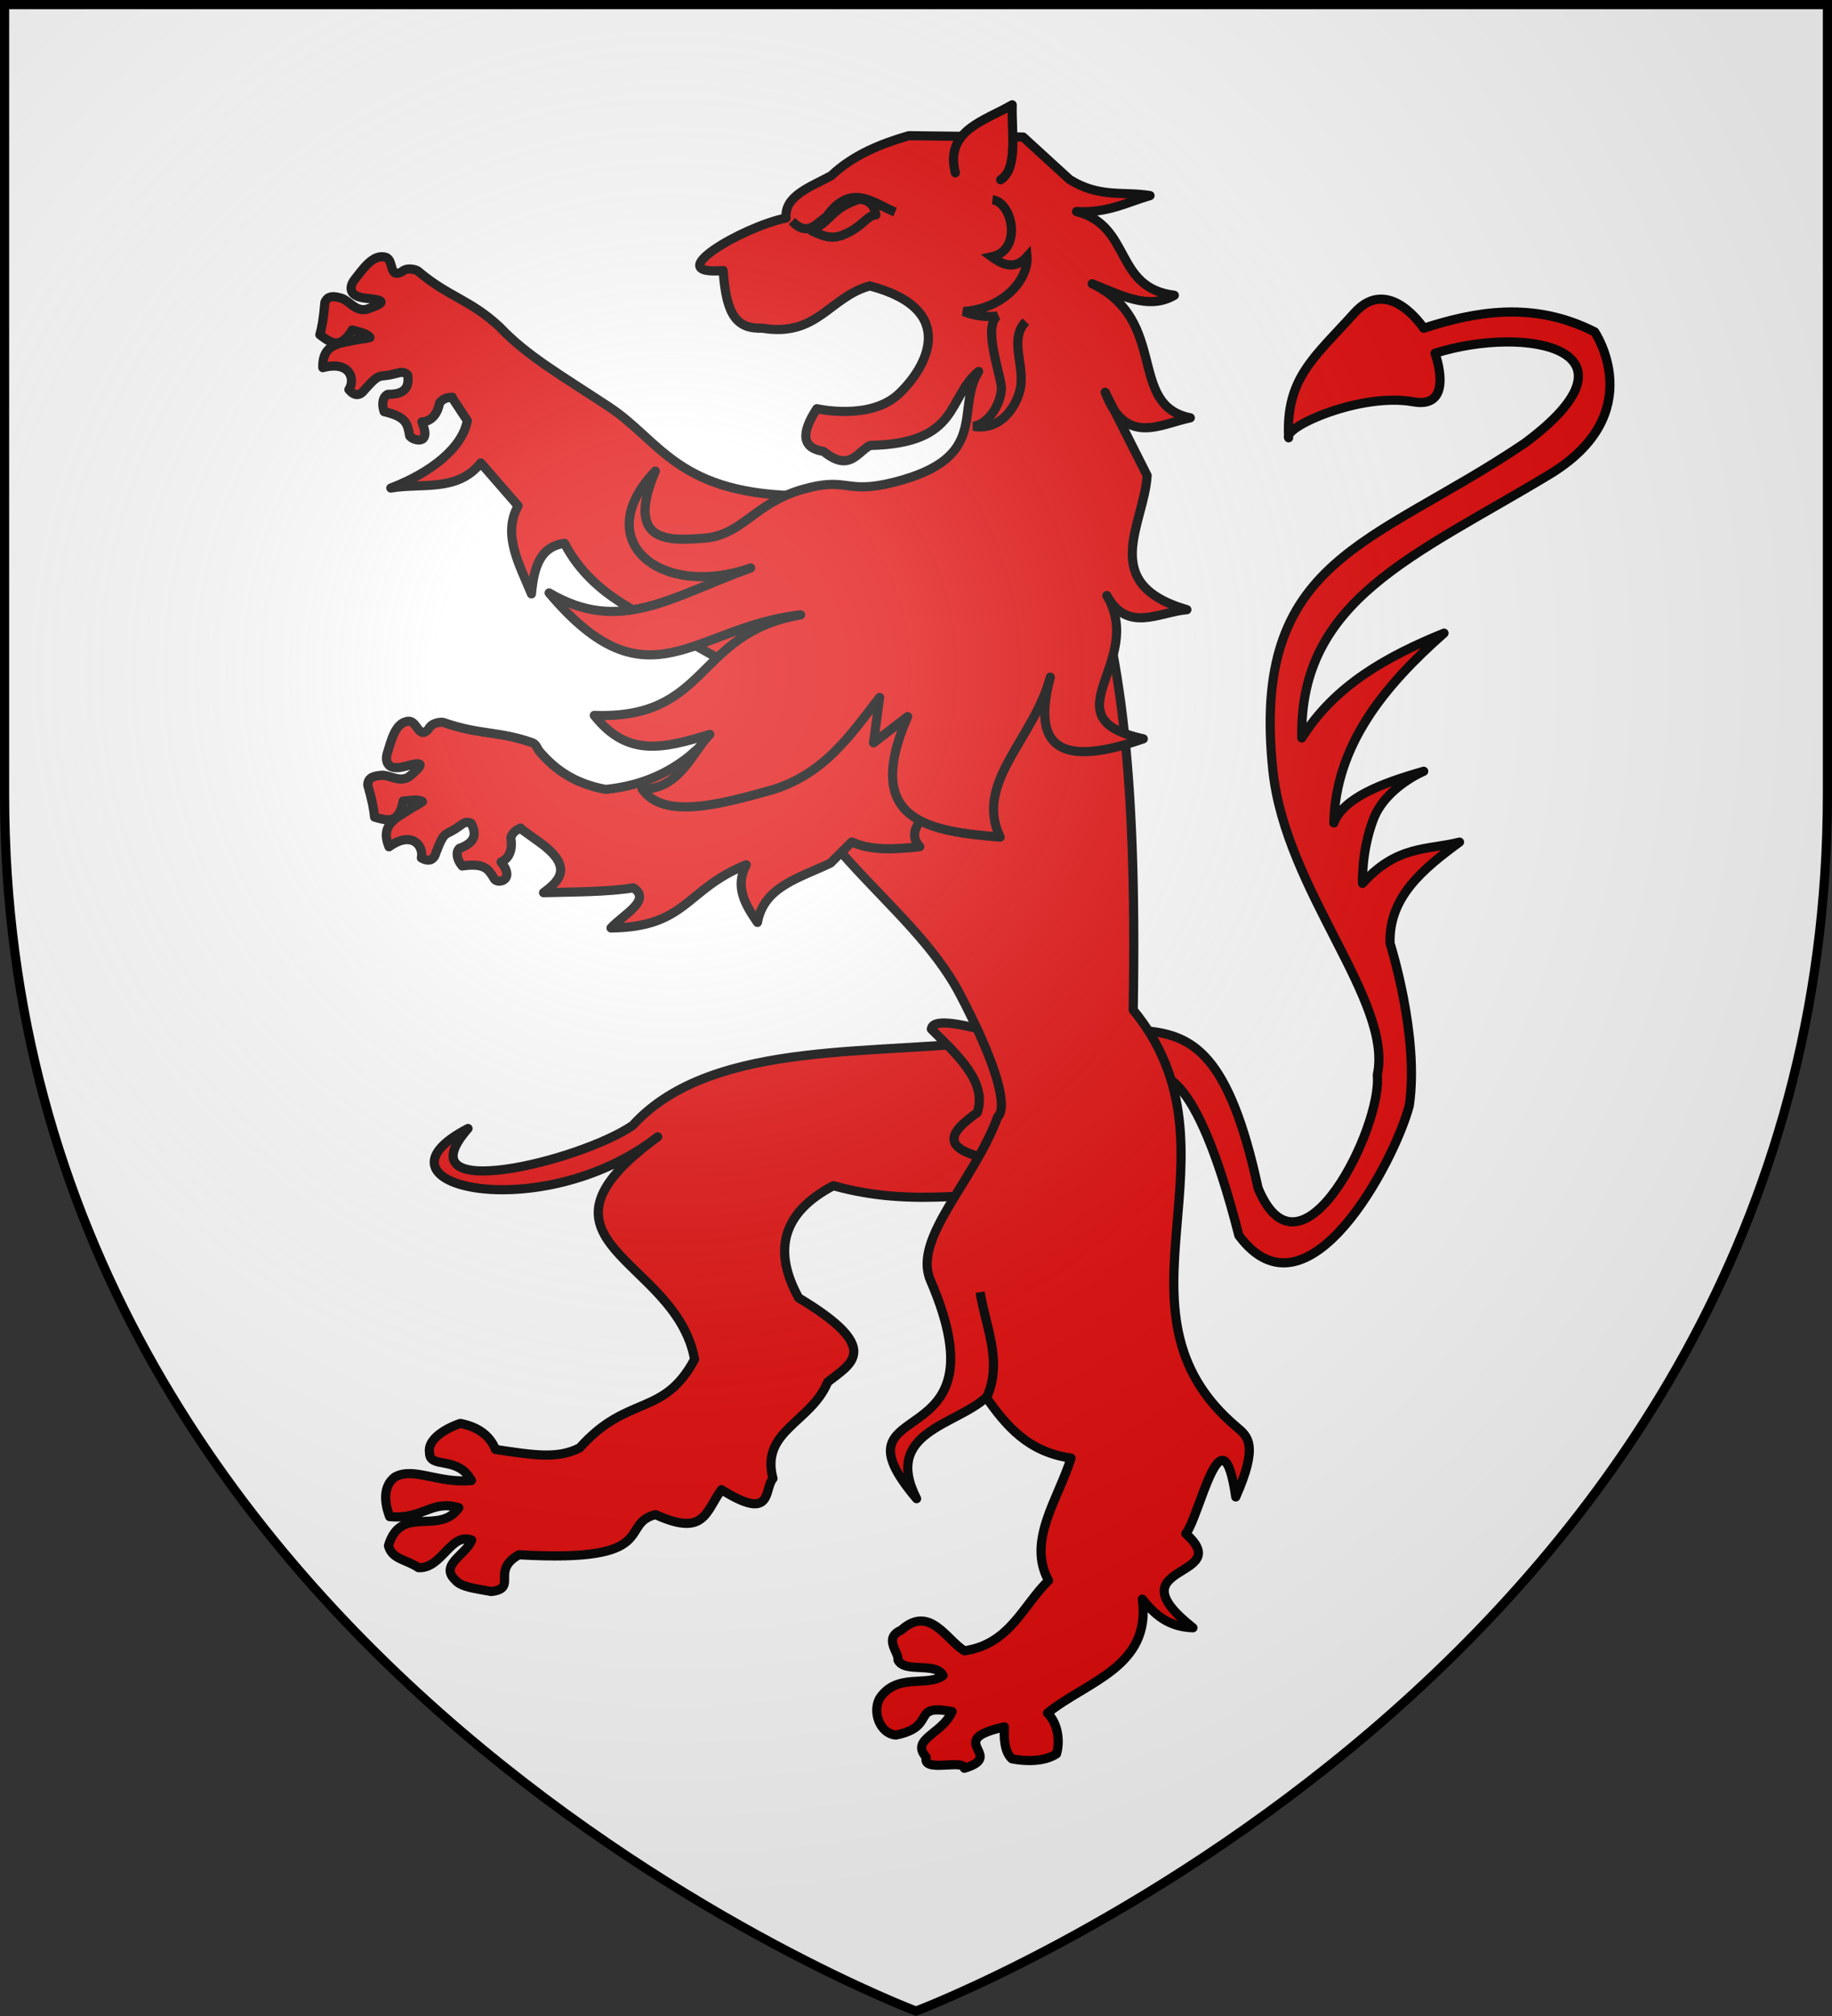 <svg xmlns="http://www.w3.org/2000/svg" xmlns:xlink="http://www.w3.org/1999/xlink" xml:space="preserve" width="600" height="660" viewBox="-300 -300 600 660"><rect x="-300" y="-300" width="600" height="660" fill="#333333" stroke="none"/><defs><radialGradient id="b" cx="-80" cy="-80" r="405" gradientUnits="userSpaceOnUse"><stop offset="0" style="stop-color:#fff;stop-opacity:.31"/><stop offset=".19" style="stop-color:#fff;stop-opacity:.25"/><stop offset=".6" style="stop-color:#6b6b6b;stop-opacity:.125"/><stop offset="1" style="stop-color:#000;stop-opacity:.125"/></radialGradient><path id="a" d="M-298.5-298.5h597V-40C298.5 246.2 0 358.39 0 358.39S-298.5 246.2-298.5-40z"/></defs><use xlink:href="#a" fill="#e20909" style="fill:#fff"/><g style="stroke-width:2.062;stroke-dasharray:none"><path d="M163.69 211.1c-27.19 4.25-65.936-.62-84.249 19.55-11.863 8.11-52.202 17.96-37.059.69-24.705 12.82 16.436 22.36 42.703 1.87-32.641 23.79 4.17 27.12 8.292 50.06-6.993 13.1-15.056 7.79-25.829 19.9-4.959 2.58-10.385 1.67-18.992.38-1.423-3.58-4.561-5.21-7.912-5.85-3.452 1.15-7.434 3.66-6.931 6.51-.09 3.89 6.275.55 9.435 6.34-7.609.68-12.917-3.09-17.164-.83-3.466 2.54-1.828 7.44-1.248 8.95 7.56.69 9.381-3.86 15.574-2-4.36 6.35-13.052-.9-15.841 8.54.819 3.09 3.876 3.03 6.756 4.94 5.279.28 7.289-8.02 11.985-6.2-1.186 3.27-7.384 5.57-3.682 9 1.26 1.6 4.669 1.92 8.095 2.57 6.088-.73-.221-4.67 6.223-8.27 32.191 1.88 22.343-6.91 30.736-9.04 11.167 5.1 11.257-.73 14.855-5.6 11.793 7.39 9.473-.15 11.583-2.51-2.85-10.79 8.54-12.54 12.33-21.72 5.14-4.08 12.67-7.42-6.54-18.93-5.97-10.83-3.53-19.3 7.81-25.24 18.79 5.23 33.72.9 50.57 1.35zM16.848 40.329c-.738.923-2.167 3.738 2.66 4.22 2.526.253 5.977.571-.07 2.5-2.437.428-3.771-1.895-5.468-2.5-1.309-.379-3.113-.899-3.813.938-.267 3.307-.662 5.648-1.125 7.25 2.397 1.796 4.482 3.501 7.281-1.063 1.576.445 3.417.781 4 1.688-1.144.336-2.342.352-3.218.562-3.293.791-7.56.64-7.406 6.219 6.202-1.629 7.368 2.648 5.874 4.938 1.27 1.513 2.472 1.497 3.594-.03 2.738-3.056 3.067-2.971 4.656-3.125 1.127-.11 2.187-.441 3.032-.625.883-.253 1.515.03 1.968.531.355 2.575-.511 4.387-4.437 4.312-1.075.396-1.531 2.024-.875 3.907 5.195 1.184 5.264 2.932 5.75 5.468.609.956 5.07 2.404 2.75-3.156 2.496-.144 3.604-2.274 4-4.312.772-.988 1.777-1.206 2.844-1.25l-.06.06 3.438 5.219C41.072 78.249 33.945 83.822 25 87.237c6.957-1.2 14.981.966 20.25-5.656l8.406 9.656c-3.596 6.474.271 13.153 3 19.813.521-5.71 1.833-10.65 7.438-11.375 6.599 12.615 19.044 16.155 23.656 19.715l22.78 12.85 7.88-43.253c-28.797 0-32.513-12.249-44.316-20.031-11.333-7.473-18.389-11.455-24.6-17.969-6.655-6.199-11.466-6.693-18.369-12.562-.397-.338-2.509-.951-3.654.154-2.946 1.539-1.733-2.63-3.571-3.241-2.87-.955-5.295 2.794-7.052 4.991M195.96 219.43c1.7-.28 9.83-3.62 19.93 35.98 15.46 20.81 35.09-16.78 38.36-29.21 2.31-15.66-4.32-36.49-4.32-36.49-.35-10.39 7.35-16.74 15.63-22.81-7.16 1.83-14.02.61-21.84 9.28 0 0-.3-7.27 2.48-14.48 2.77-7.2 11.3-10.74 11.3-10.74-9.75 2.77-18.12 6.06-20.23 11.63.4-17.33 11.07-30.62 24.8-42.71-12.91 5.24-24.68 11.83-32.01 23.58-.63-31.22 25.54-41.02 55.75-59.285 22.67-13.708 10.17-32.081 10.17-32.081-14-7.117-27.22-4.456-38.48-.821 0 0-7.85-12.041-15.58-3.454-8.95 9.96-15.5 14.632-14.83 28.111-1.2-2.433 16.21-10.235 28.06-8.1 9.54 1.718 4.89-10.925 4.89-10.925 20.61-6.492 48.7-.883 20.13 20.282-34.31 23.143-61.66 25.693-56.63 73.543 2.85 27.18 27.1 51.84 23.51 68.57 1.18 11.48-17.11 48.93-26.83 25.46-6.54-30.22-14.71-34.33-25.08-35.39z" style="fill:#e20909;fill-rule:evenodd;stroke:#000;stroke-width:2.062;stroke-linecap:round;stroke-linejoin:round;stroke-miterlimit:4;stroke-dasharray:none;stroke-opacity:1" transform="matrix(1.455 0 0 1.455 -208.38 -267.15)"/><path d="M146.67 208.97c5.99 5.98 12.61 11.9 10.34 18.79-6.27 4.46-9.69 8.66 6.25 11.08l6.13-15.7-12.51-14.32c-7.31-1.83-10.02-1.45-10.21.15" style="fill:#e20909;fill-rule:evenodd;stroke:#000;stroke-width:2.062;stroke-linecap:round;stroke-linejoin:round;stroke-miterlimit:4;stroke-dasharray:none;stroke-opacity:1" transform="matrix(1.455 0 0 1.455 -208.38 -267.15)"/><path d="M105.08 130.17c8.98 36.75 36.57 49.05 48.08 71.06 13.14 25.14 8.46 27.45 8.46 27.45-5.49 14.83-19.22 27.39-15.15 36.83 17.8 41.24-23.72 24.83-3.12 49.12-7.67-15.02 8.92-16.5 15.67-22.8 4.48 6.39 9.44 12.32 19.09 13.67-2.84 9.22-9.98 18.61-5.06 27.55-5.85 5.72-8.75 14.33-18.92 15.81-4.04-2.36-7.79-10.44-14.23-4.65-4.15 1.82-.46 5.03-.74 6.7 1.38 3.06 8.6.37 10.15 3.51-3.51 2.65-10.43-.72-14.31 5.2-1.66 3.13.18 7.93 3.7 8.2 9.53-1.97 3.05-7.11 12.65-5.27-2.28 5.13-9.53 6.14-5.83 10.27-.97 3.6 8.37.32 8.59 2.47 9.61-2.92-4.99-6.2 9.01-9.31-.14 2.04-.1 5.59 1.69 7.18 2.93.6 7.19.74 10.03-1.11.78-2.64.48-6.67-2.02-9.18 8.94-7.21 23.38-10.39 21.34-25.63 2.67 3.35 5.76 6.25 11.39 6.44-18.54-14.64 9.92-10.92-1.61-21.18 3.08-3.61 8.19-29.37 11.25-8.26 5.18-11.71 2.72-13.61.24-15.69-31.22-26.27 2.92-61.91-23.32-93.88.92-55.37-3.18-84.2-12.3-108.005z" style="fill:#e20909;fill-rule:evenodd;stroke:#000;stroke-width:2.062;stroke-linecap:round;stroke-linejoin:round;stroke-miterlimit:4;stroke-dasharray:none;stroke-opacity:1" transform="matrix(1.455 0 0 1.455 -208.38 -267.15)"/><path d="m135.28 109.77-43.186 37.87c-4.178 3.32-10.051 6.53-18.719 7.41-7.151-1.33-11.46-4.57-14.812-8.44-.849-1.02-.642-1.56-1.688-2.06-7.433-2.64-12.024-1.75-20-4.56-.491-.18-2.7 0-3.375 1.47-2.202 2.49-2.534-1.84-4.469-1.75-3.022.13-3.956 4.47-4.812 7.15-.36 1.13-.681 4.28 4 3 2.449-.66 5.772-1.59.812 2.38-2.124 1.27-4.199-.42-6-.38-1.358.12-3.221.25-3.219 2.22.933 3.18 1.392 5.53 1.532 7.19 2.88.82 5.453 1.67 6.437-3.6 1.631-.14 3.475-.51 4.344.13-.949.72-2.069 1.18-2.813 1.69-2.792 1.91-6.855 3.31-4.718 8.47 5.211-3.74 7.858-.18 7.281 2.5 1.726.96 2.842.51 3.344-1.32 1.465-3.83 1.789-3.88 3.219-4.59 1.013-.51 1.87-1.18 2.593-1.66.735-.55 1.428-.52 2.032-.22 1.25 2.28 1.099 4.3-2.594 5.63-.863.75-.692 2.44.594 3.97 5.274-.75 5.952.83 7.312 3.03.95 1.07 4.697 0 1.438-3.91 2.279-1.02 2.545-3.42 2.187-5.47.368-1.19 1.238-1.76 2.219-2.18l-.03.1 4.343 3.13c7.676 5.52 4.448 8.65.844 11.31 6.957-.2 14.318-.13 20.219-1.1 4.223 2.79-2.241 5.99-5.031 9.04 17.149-.2 16.797-8.78 30.436-14.22-2.64 5.01-.19 9.01 2.53 12.97 1.42-8.07 9.45-10 16.44-13.35l4.78-4.75c4.48 2.02 9.85 1.66 15.31 1.06-2.8-3.05-.28-6.31 4.6-9.65 11.51-11.44 10.5-15.41 10.47-29.78z" style="fill:#e20909;fill-rule:evenodd;stroke:#000;stroke-width:2.062;stroke-linecap:round;stroke-linejoin:round;stroke-miterlimit:4;stroke-dasharray:none;stroke-opacity:1" transform="matrix(1.455 0 0 1.455 -208.38 -267.15)"/><path d="m135.02 134.35-1.36 10.22 7.67-5.92c-10.34 23.74 4.86 25.77 20.83 27.13-5.95-12.27 7.68-22.17 11.29-36-3.62 13.64-.21 21.3 20.93 13.88-21.8-4.77.7-17.09-8.2-32.24 4.61 8.49 11.7 3.74 18.01 3.18-20.15-5.86-9.6-19.234-8.95-30.187l-9.45-18.737c4.65 12.152 12.2 7.24 19.17 5.757-14.27-2.879-4.75-21.803-22.08-30.165 6.3 2.506 12.7 6.012 18.48 2.598-13.72-1.712-9.47-15.644-22.01-18.841 7.07.386 11.33-2.083 16.54-3.594-5.99-.994-11.43.568-18.11-3.625l-10.44-9.544-25.74-.31c-6.39 1.851-12.48 4.317-17.46 8.99-4.64 2.565-10.59 4.491-10.17 9.534-9.9 2.017-28.603 13.041-14.156 11.817.676 10.328 3.236 13.151 8.796 12.973 12.46 2.055 15.08-7.001 24.21-9.514 20.54 5.398 12.44 18.792 6.48 24.342-6.47 6.032-18.4 3.289-18.4 3.289-3.74 5.695-3.24 8.895 1.49 9.599 5.82 4.741 7.5.272 10.46-1.328 20.39-.443 17.27-10.701 24.46-16.654-5.34 8.595 2.79 19.422-19.07 24.934-11.29 2.851-10.17-1.452-20.84 1.692-10.66 3.145-13.34 10.239-21.819 10.885-7.579.578-18.054 1.443-11.042-15.082C69.484 99.161 85.812 112.29 106 105.22c-18.14 6.55-29.392 14.99-45.367 5.61 22.344 26.49 32.523 7.58 56.617 4.94-23.875 4.12-20.457 23.56-46.448 22.62 7.493 9.48 15.502 7.47 26.012 4.27-3.853 3.88-6.904 12.54-15.246 12.29 4.816 6.93 17.511 3.45 28.462.43 12.46-3.44 18.48-12.67 24.99-21.03" style="fill:#e20909;fill-rule:evenodd;stroke:#000;stroke-width:2.062;stroke-linecap:round;stroke-linejoin:round;stroke-miterlimit:4;stroke-dasharray:none;stroke-opacity:1" transform="matrix(1.455 0 0 1.455 -208.38 -267.15)"/><path d="M152.07 16.306c-2.4-9.521 6.42-11.605 12.8-15.303-.17 6.329 1.33 14.364-2.6 16.867" style="fill:#e20909;fill-rule:evenodd;stroke:#000;stroke-width:2.062;stroke-linecap:round;stroke-linejoin:round;stroke-miterlimit:4;stroke-dasharray:none;stroke-opacity:1" transform="matrix(1.455 0 0 1.455 -208.38 -267.15)"/><path d="M119.78 29.402c3.05 1.417 4.84 1.874 7.34.744 4.08-1.701 5.08-4.306 7.07-4.377-.37-1.68-.9-3.264-3.72-3.534-6.29 2.101-5.75 4.265-10.69 7.167" style="fill:none;fill-opacity:1;fill-rule:evenodd;stroke:#000;stroke-width:2.062;stroke-linecap:round;stroke-linejoin:round;stroke-miterlimit:4;stroke-dasharray:none;stroke-opacity:1" transform="matrix(1.455 0 0 1.455 -208.38 -267.15)"/><path d="M160.43 22.381c4.49.475 6.86 11.35-.17 12.829 1.93 1.404 4.98 3.31 7.94 0 .37 4.556-4.62 11.584-14.27 12.306 2.19.961 5.62 1.395 7.63.96-3.5 2.679 1.09 13.979.88 16.582-.29 3.555-2.89 7.724-6.29 8.292 6.09 1.04 9.58-4.334 10.5-8.261 1.22-5.24-2.62-11.344 1.29-15.304M115.29 27.18c3.47 3.625 5.48.566 7.8-1.027 5.54-7.741 10.41-3.072 15.41-1.01M159.11 291.9c3.68-8.07-.19-15.86-1.47-23.74" style="fill:none;stroke:#000;stroke-width:2.062;stroke-linecap:butt;stroke-linejoin:miter;stroke-miterlimit:4;stroke-dasharray:none;stroke-opacity:1" transform="matrix(1.455 0 0 1.455 -208.38 -267.15)"/></g><use xlink:href="#a" fill="url(#b)"/><use xlink:href="#a" style="fill:none;stroke:#000;stroke-width:3"/></svg>
